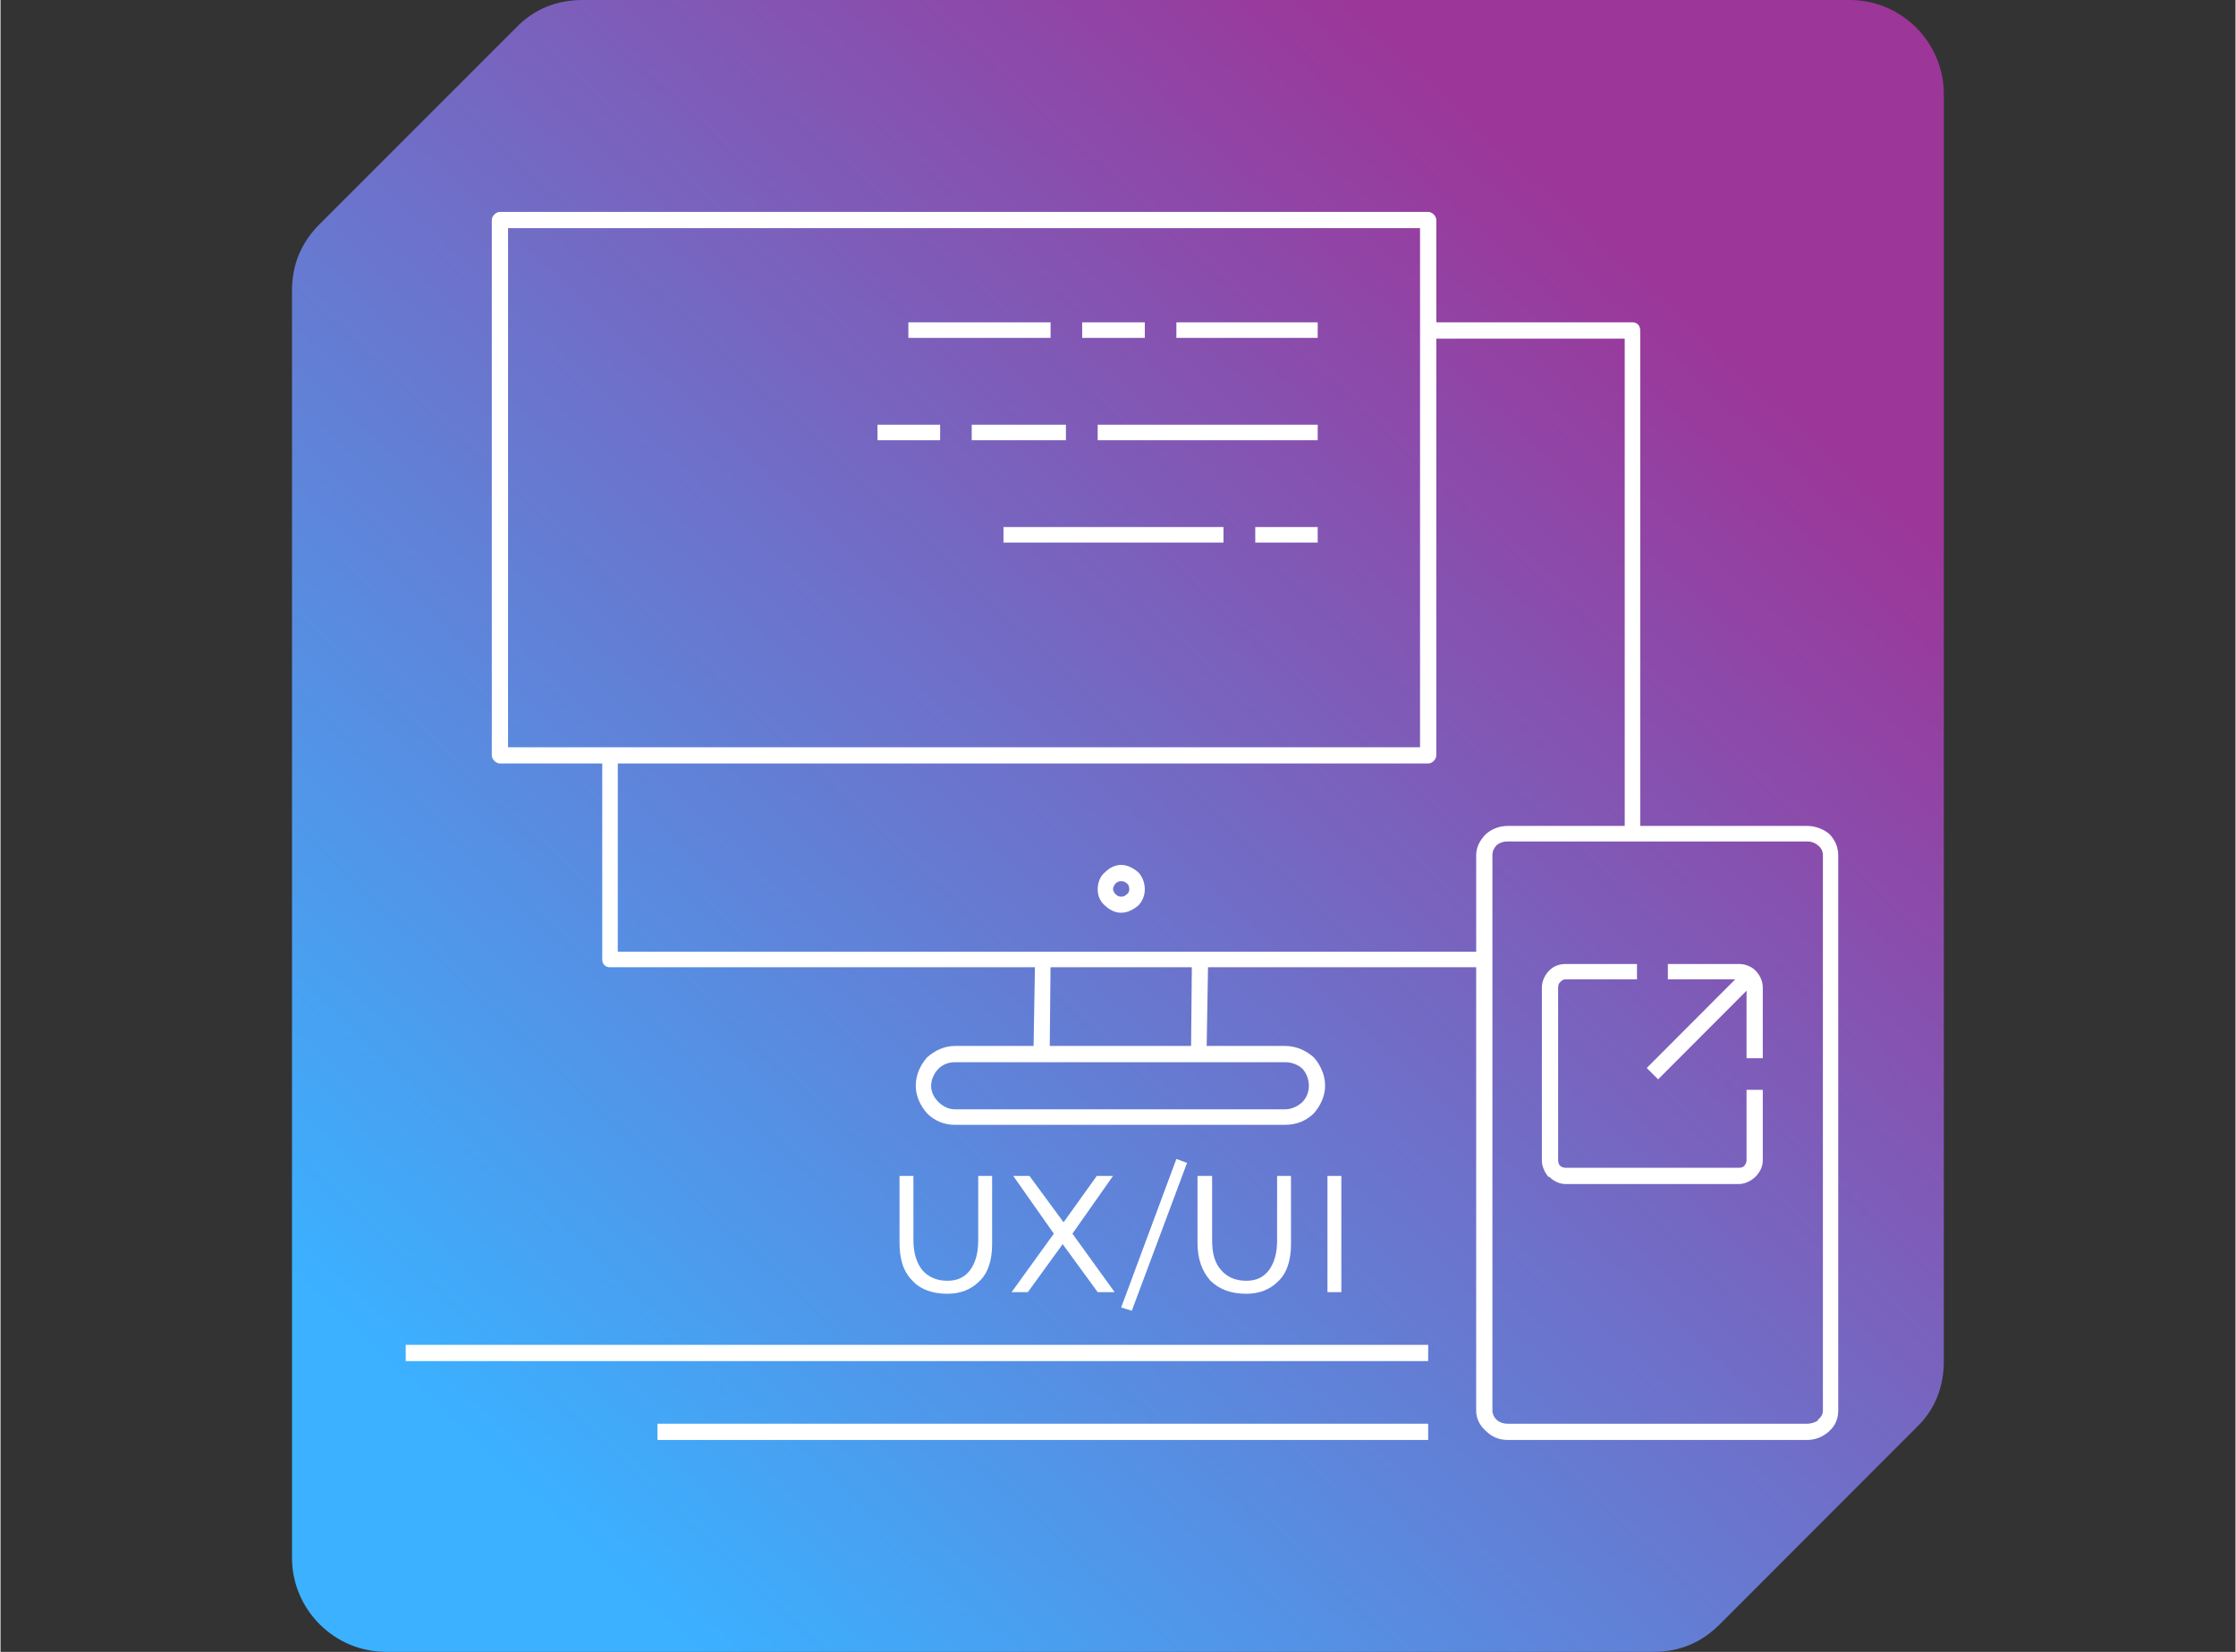 <?xml version="1.0" encoding="UTF-8"?> <svg xmlns="http://www.w3.org/2000/svg" xmlns:xlink="http://www.w3.org/1999/xlink" xmlns:xodm="http://www.corel.com/coreldraw/odm/2003" xml:space="preserve" width="444px" height="328px" version="1.1" style="shape-rendering:geometricPrecision; text-rendering:geometricPrecision; image-rendering:optimizeQuality; fill-rule:evenodd; clip-rule:evenodd" viewBox="0 0 123.83 91.52"><rect x="0" y="0" width="123.83" height="91.52" fill="#333333" stroke="none"/> <defs> <style type="text/css"> .fil0 {fill:none} .fil2 {fill:white;fill-rule:nonzero} .fil1 {fill:url(#id0)} </style> <linearGradient id="id0" gradientUnits="userSpaceOnUse" x1="89.99" y1="13.5" x2="27" y2="80.99"> <stop offset="0" style="stop-opacity:1; stop-color:#9C3699"></stop> <stop offset="1" style="stop-opacity:1; stop-color:#3BB1FF"></stop> </linearGradient> </defs> <g id="Layer_x0020_1">  <g id="_2643027410576"> <polygon class="fil0" points="0,0 123.83,0 123.83,91.52 0,91.52 "></polygon> <path class="fil1" d="M91.57 91.52l-70.2 0c-2.88,0 -5.22,-2.34 -5.22,-5.22l0 -70.19c0,-1.44 0.5,-2.66 1.53,-3.69l10.89 -10.89c0.99,-1.03 2.25,-1.53 3.69,-1.53l70.19 0c2.88,0 5.22,2.34 5.22,5.22l0 70.19c0,1.44 -0.49,2.7 -1.53,3.69l-10.88 10.89c-1.04,1.04 -2.25,1.53 -3.69,1.53z"></path> <path class="fil2" d="M79.1 17.86l11.34 0c0.23,0 0.41,0.18 0.41,0.45l0 27.9 -0.86 0 0 -27.45 -10.89 0 0 -0.9 0 0zm3.11 35.73l-48.46 0c-0.23,0 -0.41,-0.18 -0.41,-0.41l0 -11.33 0.86 0 0 10.88 48.01 0 0 0.86 0 0z"></path> <path class="fil2" d="M52.87 57.95l18.31 0c0.63,0 1.17,0.27 1.58,0.63 0.36,0.41 0.63,0.95 0.63,1.58 0,0.58 -0.27,1.12 -0.63,1.53 -0.41,0.4 -0.95,0.63 -1.58,0.63l-18.31 0c-0.59,0 -1.13,-0.23 -1.53,-0.63 -0.36,-0.41 -0.63,-0.95 -0.63,-1.53 0,-0.63 0.27,-1.17 0.63,-1.58 0.4,-0.36 0.94,-0.63 1.53,-0.63zm18.31 0.9l-18.31 0c-0.36,0 -0.68,0.14 -0.9,0.36 -0.23,0.23 -0.41,0.59 -0.41,0.95 0,0.36 0.18,0.67 0.41,0.9 0.23,0.22 0.54,0.4 0.9,0.4l18.31 0c0.36,0 0.72,-0.18 0.95,-0.4 0.22,-0.23 0.36,-0.54 0.36,-0.9 0,-0.36 -0.14,-0.72 -0.36,-0.95 -0.23,-0.22 -0.59,-0.36 -0.95,-0.36z"></path> <polygon class="fil2" points="22.45,74.51 79.1,74.51 79.1,75.41 22.45,75.41 "></polygon> <path class="fil2" d="M27.67 11.74l51.43 0c0.23,0 0.45,0.23 0.45,0.45l0 29.66c0,0.22 -0.22,0.45 -0.45,0.45l-51.43 0c-0.22,0 -0.45,-0.23 -0.45,-0.45l0 -29.66c0,-0.22 0.23,-0.45 0.45,-0.45zm50.98 0.9l-50.53 0 0 28.76 50.53 0 0 -28.76z"></path> <polygon class="fil2" points="72.98,18.72 65.15,18.72 65.15,17.86 72.98,17.86 "></polygon> <polygon class="fil2" points="72.98,24.39 60.79,24.39 60.79,23.53 72.98,23.53 "></polygon> <polygon class="fil2" points="67.76,30.06 55.57,30.06 55.57,29.2 67.76,29.2 "></polygon> <polygon class="fil2" points="59.03,24.39 53.81,24.39 53.81,23.53 59.03,23.53 "></polygon> <polygon class="fil2" points="58.18,18.72 50.3,18.72 50.3,17.86 58.18,17.86 "></polygon> <polygon class="fil2" points="63.4,18.72 59.93,18.72 59.93,17.86 63.4,17.86 "></polygon> <polygon class="fil2" points="72.98,30.06 69.52,30.06 69.52,29.2 72.98,29.2 "></polygon> <polygon class="fil2" points="52.06,24.39 48.59,24.39 48.59,23.53 52.06,23.53 "></polygon> <polygon class="fil2" points="58.18,53.18 58.13,58.4 57.23,58.4 57.32,53.18 "></polygon> <polygon class="fil2" points="66.91,53.18 66.82,58.4 65.96,58.4 66.01,53.18 "></polygon> <path class="fil2" d="M62.09 48.82c-0.13,0 -0.22,0.04 -0.31,0.13 -0.05,0.05 -0.14,0.18 -0.14,0.32 0,0.09 0.09,0.23 0.14,0.27 0.09,0.09 0.18,0.14 0.31,0.14 0.14,0 0.23,-0.05 0.32,-0.14 0.09,-0.05 0.13,-0.18 0.13,-0.27 0,-0.14 -0.04,-0.27 -0.13,-0.32 -0.09,-0.09 -0.18,-0.13 -0.32,-0.13zm-0.9 -0.49c0.23,-0.23 0.54,-0.41 0.9,-0.41 0.36,0 0.68,0.18 0.95,0.41 0.22,0.22 0.36,0.58 0.36,0.94 0,0.36 -0.14,0.67 -0.36,0.9 -0.27,0.22 -0.59,0.4 -0.95,0.4 -0.36,0 -0.67,-0.18 -0.9,-0.4 -0.27,-0.23 -0.4,-0.54 -0.4,-0.9 0,-0.36 0.13,-0.72 0.4,-0.94z"></path> <path class="fil2" d="M83.51 45.76l16.6 0c0.45,0 0.9,0.18 1.22,0.45 0.31,0.32 0.49,0.72 0.49,1.17l0 30.78c0,0.45 -0.18,0.85 -0.49,1.12l-0.05 0.05c-0.31,0.27 -0.72,0.45 -1.17,0.45l-16.6 0c-0.49,0 -0.9,-0.18 -1.21,-0.5 -0.32,-0.27 -0.54,-0.67 -0.54,-1.12l0 -30.78c0,-0.45 0.22,-0.85 0.54,-1.17 0.31,-0.27 0.72,-0.45 1.21,-0.45l0 0zm16.6 0.86l-16.6 0c-0.27,0 -0.49,0.09 -0.63,0.22 -0.13,0.14 -0.22,0.32 -0.22,0.54l0 30.78c0,0.18 0.09,0.36 0.22,0.49 0.14,0.14 0.36,0.23 0.63,0.23l16.6 0c0.23,0 0.45,-0.09 0.59,-0.18l0 -0.05c0.18,-0.13 0.27,-0.31 0.27,-0.49l0 -30.78c0,-0.22 -0.09,-0.4 -0.27,-0.54 -0.14,-0.13 -0.36,-0.22 -0.59,-0.22z"></path> <path class="fil2" d="M92.38 53.41l3.95 0c0.32,0 0.68,0.13 0.9,0.36 0.23,0.22 0.41,0.58 0.41,0.94l0 3.92 -0.9 0 0 -3.92c0,-0.13 -0.05,-0.27 -0.14,-0.31 -0.04,-0.09 -0.18,-0.14 -0.27,-0.14l-3.95 0 0 -0.85 0 0zm5.26 6.97l0 3.92c0,0.36 -0.18,0.67 -0.41,0.9 -0.22,0.22 -0.58,0.4 -0.9,0.4l-9.62 0c-0.36,0 -0.68,-0.18 -0.9,-0.4l-0.05 0c-0.22,-0.27 -0.36,-0.59 -0.36,-0.9l0 -9.59c0,-0.36 0.18,-0.72 0.41,-0.94 0.22,-0.23 0.54,-0.36 0.9,-0.36l3.96 0 0 0.85 -3.96 0c-0.09,0 -0.23,0.05 -0.27,0.14 -0.09,0.04 -0.14,0.18 -0.14,0.31l0 9.59c0,0.09 0.05,0.22 0.09,0.27l0.05 0.04c0.04,0.05 0.18,0.09 0.27,0.09l9.62 0c0.09,0 0.23,-0.04 0.27,-0.09 0.09,-0.09 0.14,-0.22 0.14,-0.31l0 -3.92 0.9 0 0 0z"></path> <polygon class="fil2" points="91.21,59.17 96.6,53.77 97.23,54.4 91.84,59.8 "></polygon> <polygon class="fil2" points="36.4,78.88 79.1,78.88 79.1,79.78 36.4,79.78 "></polygon> <path class="fil2" d="M54.17 65.15l0.77 0 0 3.78c0,0.9 -0.23,1.62 -0.72,2.07 -0.45,0.45 -1.04,0.68 -1.76,0.68 -0.81,0 -1.48,-0.23 -1.93,-0.72 -0.5,-0.5 -0.72,-1.17 -0.72,-2.12l0 -3.69 0.77 0 0 3.56c0,0.72 0.18,1.26 0.49,1.66 0.32,0.36 0.77,0.59 1.39,0.59 0.54,0 0.95,-0.18 1.26,-0.59 0.27,-0.36 0.45,-0.9 0.45,-1.62l0 -3.6 0 0zm8.51 7.47l-0.59 -0.18 3.06 -8.23 0.59 0.22 -3.06 8.19zm-1.94 -7.47l0.9 0 -2.25 3.2 2.34 3.24 -0.94 0 -1.94 -2.66 -1.93 2.66 -0.9 0 2.34 -3.24 -2.25 -3.2 0.9 0 1.89 2.57 1.84 -2.57zm9.99 0l0.77 0 0 3.78c0,0.9 -0.23,1.62 -0.72,2.07 -0.45,0.45 -1.04,0.68 -1.76,0.68 -0.81,0 -1.48,-0.23 -1.98,-0.72 -0.45,-0.5 -0.72,-1.17 -0.72,-2.12l0 -3.69 0.81 0 0 3.56c0,0.72 0.14,1.26 0.5,1.66 0.31,0.36 0.76,0.59 1.39,0.59 0.54,0 0.95,-0.18 1.26,-0.59 0.27,-0.36 0.45,-0.9 0.45,-1.62l0 -3.6 0 0zm3.56 6.44l-0.77 0 0 -6.44 0.77 0 0 6.44z"></path> </g> </g> </svg> 